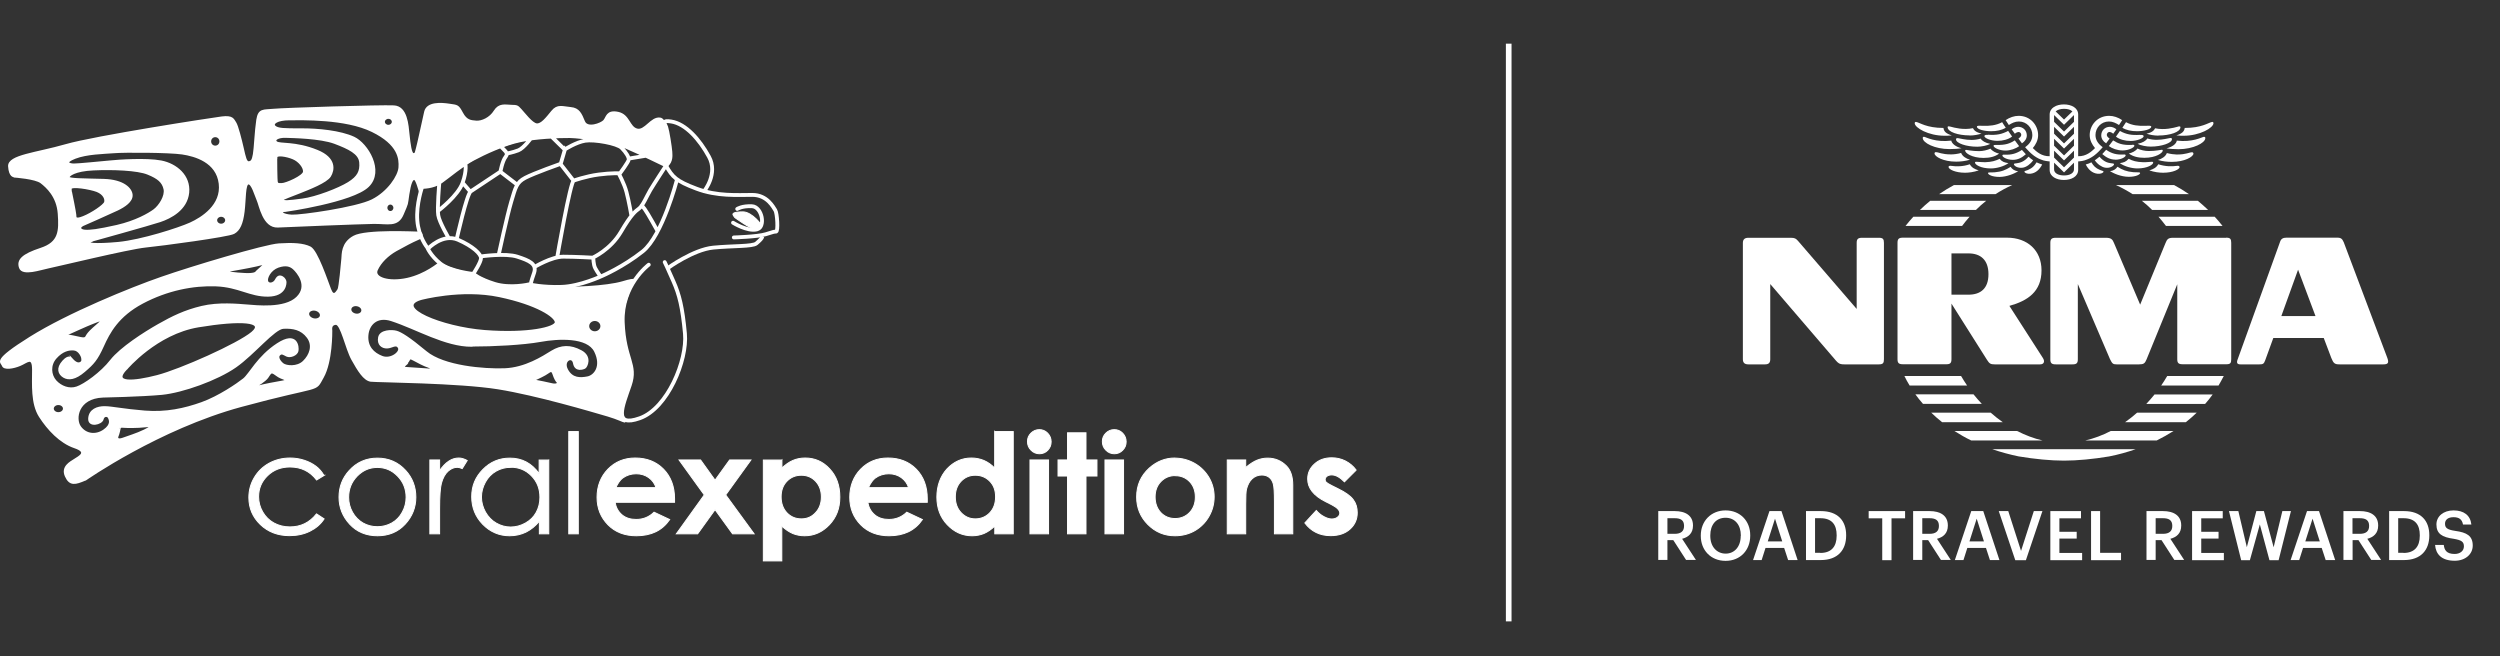 <svg width="221" height="58" viewBox="0 0 221 58" fill="none" xmlns="http://www.w3.org/2000/svg">
<rect x="0" y="0" width="221" height="58" fill="#333333" stroke="none"/>
<g clip-path="url(#clip0_260_2446)">
<path d="M190.8 11.98C191.83 11.98 192.75 11.67 192.75 11.25C192.75 11.12 192.57 11.18 192.48 11.21C192.15 11.3 191.35 11.52 190.51 11.34C190.43 11.51 190.26 11.71 189.75 11.82C190.03 11.91 190.42 11.99 190.8 11.99" fill="white"/>
<path d="M195.2 18.56C194.91 18.28 194.6 18.01 194.29 17.75H189.34C189.66 18 189.96 18.27 190.25 18.56H195.2Z" fill="white"/>
<path d="M175.96 13.14C175.67 13.27 175.29 13.36 174.96 13.36C174.31 13.36 173.92 13.25 173.81 13.25C173.74 13.25 173.72 13.27 173.72 13.32C173.72 13.52 174.3 13.96 175.35 13.96C175.89 13.96 176.36 13.85 176.72 13.58C176.44 13.52 176.1 13.35 175.96 13.14Z" fill="white"/>
<path d="M193.03 12C194.46 12 195.67 11.3 195.67 10.89C195.67 10.82 195.63 10.76 195.54 10.78C195.21 10.85 194.63 11.31 193.13 11.31C193.09 11.62 192.89 11.81 192.39 11.97C192.73 12 192.82 12 193.04 12" fill="white"/>
<path d="M193.5 17.16C193.08 16.87 192.64 16.6 192.19 16.36H187.05C187.56 16.59 188.05 16.86 188.52 17.16H193.51H193.5Z" fill="white"/>
<path d="M181.58 14.38L182.46 15.24L183.34 14.38V14.97C183.34 15.3 182.98 15.51 182.46 15.51C181.94 15.51 181.58 15.3 181.58 14.97V14.38ZM181.58 13.32L182.46 14.18L183.34 13.32V13.93L182.46 14.79L181.58 13.93V13.32ZM181.58 12.27L182.46 13.13L183.34 12.27V12.88L182.46 13.74L181.58 12.88V12.27ZM181.58 11.21L182.46 12.07L183.34 11.21V11.82L182.46 12.68L181.58 11.82V11.21ZM181.58 10.17L182.46 11.03L183.34 10.17V10.77L182.46 11.63L181.58 10.77V10.17ZM182.46 9.62C182.79 9.62 183.05 9.7 183.2 9.85L182.46 10.57L181.72 9.85C181.87 9.71 182.13 9.62 182.46 9.62ZM178.47 10.74C179.17 10.74 179.66 11.31 179.66 11.94C179.66 12.4 179.4 12.75 179.02 13.01C179.07 13.07 179.11 13.11 179.16 13.17C179.23 13.25 179.3 13.32 179.37 13.39C179.49 13.51 179.61 13.62 179.73 13.71C179.76 13.73 179.79 13.75 179.82 13.78C179.95 13.87 180.08 13.95 180.22 14.02C180.28 14.05 180.35 14.08 180.41 14.1C180.48 14.13 180.55 14.15 180.63 14.18C180.77 14.22 180.92 14.24 181.08 14.26C181.12 14.26 181.15 14.26 181.19 14.27V15.02C181.19 15.6 181.78 15.91 182.45 15.91C183.12 15.91 183.71 15.6 183.71 15.02V14.27C183.71 14.27 183.78 14.27 183.82 14.26C183.98 14.25 184.13 14.22 184.27 14.18C184.34 14.16 184.42 14.13 184.49 14.1C184.55 14.08 184.62 14.05 184.68 14.02C184.82 13.95 184.95 13.87 185.08 13.78C185.11 13.76 185.14 13.74 185.17 13.71C185.29 13.62 185.41 13.51 185.53 13.39C185.6 13.32 185.67 13.25 185.74 13.17C185.79 13.12 185.83 13.07 185.88 13.01C185.51 12.75 185.24 12.4 185.24 11.94C185.24 11.31 185.73 10.74 186.43 10.74C186.77 10.74 187.04 10.88 187.32 11.05C187.42 10.91 187.51 10.77 187.6 10.62C187.25 10.38 186.84 10.24 186.45 10.24C185.4 10.24 184.73 11.08 184.73 11.94C184.73 12.4 184.94 12.78 185.2 13.09C184.89 13.4 184.42 13.83 183.71 13.81V10.12C183.71 9.54 183.12 9.23 182.45 9.23C181.78 9.23 181.19 9.54 181.19 10.12V13.81C180.48 13.83 180.01 13.4 179.7 13.09C179.96 12.78 180.17 12.4 180.17 11.94C180.17 11.08 179.5 10.24 178.45 10.24C178.06 10.24 177.65 10.38 177.3 10.62C177.39 10.76 177.49 10.9 177.58 11.05C177.86 10.88 178.12 10.74 178.47 10.74Z" fill="white"/>
<path d="M187.61 11.29C187.97 11.51 188.4 11.6 188.92 11.6C189.48 11.6 190.17 11.44 190.17 11.2C190.17 11.09 189.97 11.11 189.59 11.12C189.09 11.14 188.49 11.1 187.94 10.8C187.83 10.96 187.73 11.13 187.62 11.29" fill="white"/>
<path d="M178.49 12.92C178.38 12.78 178.26 12.61 178.11 12.41C177.68 12.68 177.3 12.84 176.45 12.81C176.29 12.81 176.23 12.81 176.23 12.9C176.23 13.03 176.7 13.31 177.28 13.31C177.72 13.31 178.2 13.14 178.49 12.92Z" fill="white"/>
<path d="M185.75 11.97C185.75 12.25 185.91 12.5 186.18 12.67C186.27 12.55 186.37 12.41 186.49 12.25C186.27 12.11 186.17 11.93 186.3 11.76C186.42 11.6 186.62 11.66 186.81 11.82C186.9 11.69 186.99 11.56 187.09 11.43C186.92 11.3 186.73 11.21 186.52 11.21C186.04 11.21 185.75 11.57 185.75 11.97Z" fill="white"/>
<path d="M192.67 14.76C192.67 14.69 192.6 14.64 192.45 14.66C191.99 14.73 191.39 14.72 190.79 14.52C190.63 14.81 190.36 14.96 190 15.06C190.43 15.22 190.9 15.27 191.22 15.27C192.09 15.27 192.68 14.97 192.68 14.76" fill="white"/>
<path d="M188.46 12.81C187.62 12.85 187.23 12.68 186.8 12.41C186.65 12.61 186.53 12.77 186.42 12.91C186.71 13.13 187.18 13.3 187.63 13.3C188.21 13.3 188.68 13.02 188.68 12.89C188.68 12.8 188.61 12.79 188.46 12.8" fill="white"/>
<path d="M188.94 14.89C189.86 14.89 190.34 14.54 190.34 14.38C190.34 14.31 190.3 14.3 190.23 14.3C190.12 14.3 189.71 14.35 189.45 14.34C188.86 14.32 188.53 14.22 188.17 14.04C187.93 14.31 187.73 14.37 187.39 14.42C187.79 14.71 188.44 14.89 188.95 14.89" fill="white"/>
<path d="M189.56 13.95C190.61 13.95 191.19 13.51 191.19 13.31C191.19 13.27 191.17 13.24 191.1 13.24C190.99 13.24 190.6 13.35 189.95 13.35C189.61 13.35 189.24 13.27 188.95 13.13C188.81 13.34 188.47 13.51 188.19 13.57C188.55 13.84 189.02 13.95 189.56 13.95Z" fill="white"/>
<path d="M184.88 14.35C184.72 14.43 184.55 14.5 184.38 14.54C184.61 14.99 184.95 15.31 185.43 15.36C185.7 15.39 185.95 15.28 185.95 15.17C185.95 15.1 185.74 15.08 185.61 15.01C185.27 14.87 185.07 14.68 184.88 14.35Z" fill="white"/>
<path d="M191.47 19.97H196.47C196.25 19.69 196.02 19.42 195.78 19.16H190.81C191.04 19.42 191.26 19.69 191.47 19.97Z" fill="white"/>
<path d="M186.88 14.52C186.88 14.44 186.74 14.45 186.62 14.43C186.38 14.4 186.01 14.34 185.59 13.85C185.45 13.97 185.32 14.08 185.18 14.17C185.43 14.53 185.78 14.76 186.08 14.82C186.54 14.9 186.88 14.65 186.88 14.52Z" fill="white"/>
<path d="M193.9 13.57C193.9 13.57 193.88 13.46 193.79 13.46C193.52 13.46 193.28 13.66 192.43 13.66C192.23 13.66 191.85 13.61 191.55 13.53C191.44 13.84 191.09 14.05 190.76 14.14C191.19 14.27 191.59 14.31 191.99 14.31C193.13 14.31 193.9 13.85 193.9 13.58" fill="white"/>
<path d="M189.18 11.92C188.42 11.97 187.97 11.88 187.4 11.58C187.28 11.75 187.16 11.92 187.05 12.08C187.38 12.34 187.87 12.46 188.35 12.46C188.93 12.46 189.5 12.22 189.5 12.04C189.5 11.95 189.38 11.91 189.18 11.93" fill="white"/>
<path d="M173.36 13.52C173.07 13.61 172.69 13.65 172.48 13.65C171.63 13.65 171.39 13.45 171.12 13.45C171.03 13.45 171.01 13.52 171.01 13.56C171.01 13.84 171.78 14.29 172.92 14.29C173.32 14.29 173.72 14.24 174.15 14.12C173.82 14.03 173.47 13.82 173.36 13.51" fill="white"/>
<path d="M186.98 14.12C187.52 14.12 187.9 13.88 187.91 13.74C187.91 13.65 187.82 13.65 187.69 13.66C187.12 13.69 186.67 13.58 186.18 13.24C186.16 13.26 186.14 13.29 186.14 13.29C186.04 13.41 185.94 13.52 185.84 13.62C186.19 13.92 186.55 14.11 186.98 14.11" fill="white"/>
<path d="M189.18 15.29C189.18 15.2 188.93 15.25 188.58 15.22C187.99 15.17 187.62 15.02 187.18 14.74C187.06 14.95 186.8 15.12 186.52 15.12C186.82 15.33 187.52 15.63 188.18 15.63C188.84 15.63 189.19 15.42 189.19 15.29" fill="white"/>
<path d="M191.85 12.2C191.63 12.23 191.2 12.36 190.64 12.36C190.39 12.36 190.11 12.33 189.82 12.24C189.71 12.44 189.42 12.62 188.97 12.71C189.24 12.87 189.76 12.96 190.12 12.96C191.09 12.96 192 12.64 192 12.31C192 12.24 191.97 12.18 191.84 12.2" fill="white"/>
<path d="M194.95 12.2C194.95 12.13 194.92 12.08 194.79 12.1C194.64 12.13 193.8 12.6 192.43 12.43C192.39 12.72 192.02 13 191.52 13.11C191.77 13.16 192.2 13.19 192.58 13.19C193.88 13.19 194.95 12.63 194.95 12.21" fill="white"/>
<path d="M173.35 33.24H168.35C168.49 33.53 168.64 33.81 168.81 34.08H173.89C173.7 33.81 173.53 33.52 173.36 33.24" fill="white"/>
<path d="M175.99 36.48H170.72C171.02 36.77 171.35 37.06 171.68 37.32H177.04C176.67 37.06 176.32 36.78 175.98 36.48" fill="white"/>
<path d="M178.48 40.35C179.85 40.58 181.27 40.72 182.46 40.72C183.65 40.72 185.07 40.58 186.44 40.35C187.26 40.19 188.05 39.97 188.79 39.71H176.12C176.87 39.97 177.65 40.18 178.47 40.35" fill="white"/>
<path d="M178.32 38.1H172.77C173.24 38.4 173.74 38.69 174.26 38.94H180.57C179.79 38.76 179.04 38.47 178.31 38.1" fill="white"/>
<path d="M174.46 34.86H169.32C169.53 35.15 169.75 35.43 169.99 35.7H175.19C174.94 35.43 174.69 35.15 174.46 34.86Z" fill="white"/>
<path d="M173.7 15.27C174.01 15.27 174.48 15.22 174.92 15.06C174.56 14.96 174.29 14.81 174.13 14.52C173.53 14.73 172.93 14.73 172.47 14.66C172.32 14.64 172.25 14.69 172.25 14.76C172.25 14.96 172.83 15.27 173.71 15.27" fill="white"/>
<path d="M174.11 19.16H169.14C168.9 19.42 168.67 19.69 168.45 19.97H173.45C173.66 19.69 173.88 19.42 174.11 19.16Z" fill="white"/>
<path d="M166.1 21.02H164.61C164.25 21.02 164.13 21.13 164.13 21.47V27.31L158.94 21.29C158.76 21.09 158.66 21.02 158.31 21.02H154.55C154.23 21.02 154.07 21.17 154.07 21.47V31.76C154.07 32.06 154.22 32.21 154.55 32.21H156.04C156.36 32.21 156.49 32.06 156.49 31.76V25.11L162.29 31.87C162.49 32.09 162.59 32.21 163.03 32.21H166.09C166.45 32.21 166.54 32.1 166.54 31.76V21.47C166.54 21.13 166.45 21.02 166.09 21.02" fill="white"/>
<path d="M184.34 38.94H190.65C191.17 38.68 191.67 38.4 192.14 38.1H186.59C185.86 38.48 185.11 38.76 184.33 38.94" fill="white"/>
<path d="M191.04 34.08H196.12C196.28 33.8 196.44 33.52 196.58 33.24H191.58C191.41 33.53 191.24 33.81 191.05 34.08" fill="white"/>
<path d="M171.89 12C172.11 12 172.21 12 172.54 11.97C172.03 11.81 171.84 11.62 171.8 11.31C170.3 11.31 169.72 10.84 169.39 10.78C169.3 10.76 169.26 10.82 169.26 10.89C169.26 11.29 170.46 12 171.9 12" fill="white"/>
<path d="M201.67 27.94L203.15 23.84L204.69 27.94H201.67ZM207.16 21.37C207.07 21.15 206.96 21.01 206.64 21.01H202.12C201.83 21.01 201.65 21.1 201.56 21.37L197.79 31.82C197.7 32.09 197.78 32.21 198.05 32.21H199.73C200.02 32.21 200.13 32.18 200.24 31.86L200.96 29.88H205.42L206.09 31.65C206.28 32.13 206.4 32.21 206.81 32.21H210.69C211.1 32.21 211.2 32.08 211.04 31.64L207.17 21.37H207.16Z" fill="white"/>
<path d="M196.8 21.02H192.08C191.64 21.02 191.56 21.18 191.43 21.49L189.19 26.93L186.88 21.49C186.75 21.15 186.61 21.02 186.16 21.02H181.73C181.37 21.02 181.25 21.13 181.25 21.47V31.76C181.25 32.1 181.36 32.21 181.73 32.21H183.21C183.57 32.21 183.68 32.1 183.68 31.76V25.11L186.52 31.74C186.72 32.15 186.79 32.21 187.1 32.21H189.09C189.5 32.21 189.61 32.13 189.76 31.76L192.47 25.13V31.75C192.47 32.09 192.58 32.2 192.95 32.2H196.81C197.17 32.2 197.24 32.09 197.24 31.75V21.46C197.24 21.12 197.15 21.01 196.79 21.01" fill="white"/>
<path d="M189.73 35.71H194.93C195.17 35.44 195.39 35.16 195.6 34.87H190.46C190.23 35.16 189.98 35.44 189.73 35.71Z" fill="white"/>
<path d="M187.87 37.32H193.23C193.57 37.05 193.89 36.77 194.19 36.48H188.92C188.58 36.78 188.23 37.06 187.86 37.32" fill="white"/>
<path d="M172.51 22.4H174.01C175.09 22.4 175.78 22.98 175.78 24.24C175.78 25.5 175.09 26.05 174.01 26.05H172.51V22.4ZM172.51 31.76V26.84L175.65 31.81C175.86 32.14 175.96 32.21 176.32 32.21H180.35C180.69 32.21 180.78 31.95 180.6 31.66L177.63 27.04C179.24 26.59 180.47 25.79 180.47 23.9C180.47 22.13 179.22 21.01 177.42 21.01H168.22C167.86 21.01 167.74 21.12 167.74 21.46V31.75C167.74 32.09 167.85 32.2 168.22 32.2H172.06C172.4 32.2 172.51 32.09 172.51 31.75" fill="white"/>
<path d="M175.74 11.92C175.54 11.91 175.42 11.94 175.42 12.03C175.42 12.21 175.98 12.45 176.57 12.45C177.05 12.45 177.54 12.33 177.87 12.07C177.75 11.91 177.64 11.75 177.52 11.57C176.96 11.87 176.5 11.96 175.74 11.91" fill="white"/>
<path d="M175.1 12.25C174.81 12.34 174.52 12.37 174.28 12.37C173.72 12.37 173.3 12.24 173.07 12.21C172.95 12.2 172.91 12.25 172.91 12.32C172.91 12.66 173.82 12.97 174.79 12.97C175.15 12.97 175.67 12.87 175.94 12.72C175.49 12.63 175.21 12.45 175.09 12.25" fill="white"/>
<path d="M178.4 11.21C178.19 11.21 178 11.31 177.83 11.43C177.92 11.56 178.02 11.7 178.11 11.82C178.3 11.66 178.5 11.61 178.62 11.76C178.75 11.93 178.65 12.11 178.43 12.25C178.55 12.41 178.65 12.55 178.74 12.67C179.01 12.5 179.17 12.24 179.17 11.97C179.17 11.57 178.88 11.21 178.4 11.21Z" fill="white"/>
<path d="M179.08 13.63C178.98 13.53 178.88 13.42 178.78 13.3C178.78 13.3 178.76 13.27 178.74 13.25C178.25 13.58 177.8 13.7 177.23 13.67C177.1 13.67 177.01 13.66 177.01 13.75C177.01 13.88 177.4 14.13 177.94 14.13C178.38 14.13 178.74 13.94 179.08 13.64" fill="white"/>
<path d="M174.12 11.98C174.5 11.98 174.89 11.9 175.17 11.81C174.66 11.7 174.49 11.5 174.41 11.33C173.57 11.51 172.77 11.29 172.44 11.2C172.35 11.18 172.17 11.12 172.17 11.24C172.17 11.66 173.09 11.97 174.12 11.97" fill="white"/>
<path d="M177.54 14.42C177.2 14.37 177 14.31 176.76 14.04C176.4 14.22 176.07 14.32 175.48 14.34C175.21 14.34 174.81 14.3 174.7 14.3C174.63 14.3 174.59 14.31 174.59 14.38C174.59 14.54 175.07 14.89 175.99 14.89C176.5 14.89 177.15 14.71 177.55 14.42" fill="white"/>
<path d="M172.49 12.43C171.11 12.6 170.28 12.14 170.13 12.1C170 12.07 169.97 12.13 169.97 12.2C169.97 12.63 171.04 13.18 172.34 13.18C172.72 13.18 173.15 13.15 173.4 13.1C172.91 12.99 172.54 12.71 172.49 12.42" fill="white"/>
<path d="M179.48 15.36C179.96 15.31 180.3 14.99 180.53 14.54C180.36 14.49 180.2 14.43 180.03 14.35C179.84 14.68 179.64 14.86 179.3 15.01C179.17 15.08 178.96 15.1 178.96 15.17C178.96 15.28 179.21 15.39 179.48 15.36Z" fill="white"/>
<path d="M176 11.6C176.52 11.6 176.95 11.51 177.31 11.29C177.2 11.13 177.09 10.97 176.99 10.8C176.44 11.1 175.84 11.14 175.34 11.12C174.96 11.11 174.76 11.09 174.76 11.2C174.76 11.45 175.45 11.6 176.01 11.6" fill="white"/>
<path d="M178.83 14.82C179.12 14.77 179.48 14.53 179.73 14.17C179.59 14.08 179.45 13.97 179.32 13.85C178.9 14.34 178.53 14.39 178.29 14.43C178.17 14.45 178.03 14.44 178.03 14.52C178.03 14.65 178.36 14.9 178.83 14.82Z" fill="white"/>
<path d="M174.67 18.56C174.96 18.27 175.26 18 175.58 17.75H170.63C170.31 18.01 170.01 18.28 169.72 18.56H174.67Z" fill="white"/>
<path d="M177.74 14.75C177.3 15.03 176.93 15.18 176.34 15.23C175.98 15.26 175.74 15.21 175.74 15.3C175.74 15.44 176.11 15.64 176.75 15.64C177.39 15.64 178.11 15.34 178.41 15.13C178.13 15.13 177.86 14.96 177.75 14.75" fill="white"/>
<path d="M177.87 16.36H172.73C172.28 16.6 171.84 16.87 171.42 17.16H176.41C176.88 16.85 177.37 16.59 177.88 16.36" fill="white"/>
<path d="M148.05 47.19C148.59 47.19 148.87 46.96 148.87 46.5V46.48C148.87 45.98 148.56 45.81 148.05 45.81H147.4V47.19H148.05ZM146.59 45.18H148.04C148.99 45.18 149.66 45.57 149.66 46.45V46.47C149.66 47.15 149.24 47.49 148.7 47.63L149.92 49.5H149.05L147.92 47.75H147.4V49.5H146.59V45.17V45.18Z" fill="white"/>
<path d="M153.89 47.37V47.32C153.89 46.43 153.39 45.77 152.54 45.77C151.69 45.77 151.19 46.39 151.19 47.33V47.38C151.19 48.33 151.77 48.94 152.55 48.94C153.33 48.94 153.88 48.32 153.88 47.38M150.35 47.38V47.33C150.35 46.06 151.26 45.12 152.54 45.12C153.82 45.12 154.72 46.04 154.72 47.31V47.36C154.72 48.63 153.85 49.58 152.54 49.58C151.23 49.58 150.35 48.63 150.35 47.38Z" fill="white"/>
<path d="M156.27 47.86H157.55L156.91 45.85L156.27 47.86ZM156.43 45.18H157.48L158.91 49.51H158.07L157.72 48.44H156.07L155.73 49.51H154.97L156.42 45.18H156.43Z" fill="white"/>
<path d="M160.92 48.88C161.89 48.88 162.36 48.32 162.36 47.36V47.31C162.36 46.38 161.94 45.81 160.92 45.81H160.45V48.87H160.92V48.88ZM159.64 45.18H160.96C162.47 45.18 163.2 46.04 163.2 47.3V47.35C163.2 48.61 162.47 49.51 160.95 49.51H159.65V45.18H159.64Z" fill="white"/>
<path d="M166.39 45.82H165.19V45.18H168.41V45.82H167.21V49.52H166.39V45.82Z" fill="white"/>
<path d="M170.58 47.19C171.12 47.19 171.4 46.96 171.4 46.5V46.48C171.4 45.98 171.09 45.81 170.58 45.81H169.93V47.19H170.58ZM169.12 45.18H170.57C171.52 45.18 172.19 45.57 172.19 46.45V46.47C172.19 47.15 171.77 47.49 171.23 47.63L172.45 49.5H171.58L170.45 47.75H169.93V49.5H169.12V45.17V45.18Z" fill="white"/>
<path d="M174.1 47.86H175.38L174.74 45.85L174.1 47.86ZM174.27 45.18H175.32L176.75 49.51H175.91L175.56 48.44H173.91L173.57 49.51H172.81L174.26 45.18H174.27Z" fill="white"/>
<path d="M176.69 45.18H177.53L178.66 48.7L179.79 45.18H180.55L179.09 49.52H178.15L176.69 45.18Z" fill="white"/>
<path d="M181.25 45.18H183.96V45.82H182.05V47.01H183.58V47.61H182.05V48.88H184.06V49.52H181.25V45.18Z" fill="white"/>
<path d="M184.85 45.18H185.65V48.87H187.5V49.52H184.85V45.18Z" fill="white"/>
<path d="M191.21 47.19C191.75 47.19 192.03 46.96 192.03 46.5V46.48C192.03 45.98 191.72 45.81 191.21 45.81H190.56V47.19H191.21ZM189.75 45.18H191.2C192.15 45.18 192.82 45.57 192.82 46.45V46.47C192.82 47.15 192.4 47.49 191.86 47.63L193.08 49.5H192.21L191.08 47.75H190.56V49.5H189.75V45.17V45.18Z" fill="white"/>
<path d="M193.78 45.18H196.49V45.82H194.59V47.01H196.12V47.61H194.59V48.88H196.59V49.52H193.78V45.18Z" fill="white"/>
<path d="M197.04 45.18H197.87L198.62 48.37L199.46 45.18H200.13L200.99 48.38L201.76 45.18H202.52L201.43 49.52H200.62L199.77 46.36L198.89 49.52H198.12L197.04 45.18Z" fill="white"/>
<path d="M203.79 47.86H205.07L204.43 45.85L203.79 47.86ZM203.95 45.18H205L206.43 49.51H205.59L205.24 48.44H203.59L203.25 49.51H202.49L203.94 45.18H203.95Z" fill="white"/>
<path d="M208.61 47.19C209.15 47.19 209.43 46.96 209.43 46.5V46.48C209.43 45.98 209.12 45.81 208.61 45.81H207.96V47.19H208.61ZM207.16 45.18H208.61C209.56 45.18 210.23 45.57 210.23 46.45V46.47C210.23 47.15 209.81 47.49 209.27 47.63L210.49 49.5H209.62L208.49 47.75H207.97V49.5H207.16V45.17V45.18Z" fill="white"/>
<path d="M212.47 48.88C213.44 48.88 213.91 48.32 213.91 47.36V47.31C213.91 46.38 213.49 45.81 212.47 45.81H212V48.87H212.47V48.88ZM211.19 45.18H212.51C214.02 45.18 214.75 46.04 214.75 47.3V47.35C214.75 48.61 214.02 49.51 212.5 49.51H211.2V45.18H211.19Z" fill="white"/>
<path d="M215.25 48.17H216.03C216.08 48.61 216.26 48.97 216.99 48.97C217.47 48.97 217.81 48.7 217.81 48.3C217.81 47.9 217.61 47.75 216.91 47.63C215.87 47.49 215.38 47.18 215.38 46.36C215.38 45.65 215.99 45.12 216.89 45.12C217.79 45.12 218.38 45.54 218.47 46.37H217.73C217.65 45.92 217.39 45.72 216.89 45.72C216.39 45.72 216.14 45.96 216.14 46.29C216.14 46.64 216.29 46.82 217.04 46.93C218.06 47.07 218.59 47.36 218.59 48.23C218.59 48.98 217.95 49.57 217 49.57C215.82 49.57 215.32 48.98 215.26 48.16" fill="white"/>
<path d="M133.37 3.86V54.93" stroke="white" stroke-width="0.5" stroke-miterlimit="22.93"/>
<path fill-rule="evenodd" clip-rule="evenodd" d="M1.27 15.61C1.27 15.61 3.14 15.74 3.64 16.13C4.14 16.52 5.08 17.34 5.19 18.89C5.3 20.44 5.26 21.45 3.62 21.99C1.98 22.53 1.53 23 1.77 23.67C2.01 24.34 3.58 23.78 4.24 23.65C4.89 23.52 11.38 21.95 12.85 21.8C14.33 21.65 20.17 20.87 20.66 20.6C21.15 20.34 21.41 19.76 21.54 18.69C21.67 17.63 21.61 16.26 21.95 16.22C22.29 16.18 22.57 17.23 22.77 17.68C22.98 18.13 23.29 20.09 24.56 20.03C25.83 19.97 31.77 19.73 33.02 19.71C34.27 19.69 35.13 20.05 35.6 18.94C36.07 17.84 35.95 18.17 36.1 17.18C36.25 16.19 36.42 15.82 36.62 15.82C36.82 15.82 37.05 16.75 37.11 16.92C37.17 17.09 37.37 16.51 37.37 16.51C37.37 16.51 38.34 16.45 38.58 16.27C38.82 16.08 39.7 15.52 40 15.26C40.3 15 42.28 13.67 43.79 13.13C45.3 12.59 46.89 11.93 50.27 11.99C53.65 12.05 55.31 12.91 55.31 12.91L59.01 14.57C59.01 14.57 59.18 14.38 59.22 14.18C59.26 13.97 59.15 10.61 58.36 10.48C57.58 10.35 57.03 11.64 56.31 11.45C55.58 11.26 55.62 10.18 54.63 9.97C53.64 9.76 53.66 10.4 53.4 10.68C53.14 10.96 51.91 11.43 51.63 10.75C51.35 10.07 51.16 9.61 50.45 9.55C49.74 9.49 49.29 9.25 48.81 9.85C48.32 10.45 47.86 11.05 47.43 10.99C47 10.93 46.33 10.02 46.03 9.7C45.73 9.38 45.73 9.36 45.19 9.35C44.65 9.33 44.13 9.18 43.73 9.82C43.34 10.46 42.59 10.79 42.1 10.75C41.61 10.71 41.22 10.69 40.85 10C40.48 9.31 40.44 9.36 39.71 9.25C38.98 9.14 37.77 9.06 37.58 9.89C37.39 10.71 36.94 12.84 36.85 13.12C36.76 13.4 36.79 13.62 36.55 13.62C36.31 13.62 36.21 12.74 36.12 11.9C36.03 11.06 35.95 9.45 34.81 9.4C33.67 9.34 25.12 9.61 24.2 9.7C23.28 9.79 22.89 9.63 22.74 10.6C22.59 11.57 22.53 13.16 22.44 13.63C22.35 14.1 22.29 14.3 22.01 14.34C21.73 14.38 21.64 13.87 21.47 13.13C21.3 12.38 20.98 11.11 20.8 10.85C20.61 10.59 20.59 10.25 19.6 10.38C18.61 10.51 8.41 12.08 5.81 12.83C3.21 13.58 0.75 13.76 0.8 14.7C0.86 15.63 1.25 15.58 1.25 15.58L1.27 15.61ZM6.29 17.02C6.29 17.02 6.65 18.77 6.66 18.99C6.68 19.21 6.6 19.49 7.36 19.19C8.12 18.89 9.2 18.16 9.29 17.88C9.37 17.6 9.2 17.14 8.58 16.89C7.96 16.65 6.25 16.37 6.25 16.68C6.25 16.99 6.29 17.02 6.29 17.02ZM8.13 21.27C8.13 21.27 13.22 19.86 14.15 19.55C15.08 19.24 16.49 18.51 16.64 17.03C16.79 15.55 15.58 14.53 14.24 14.27C12.9 14.02 10.5 14.19 9.72 14.27C8.93 14.34 6.97 14.54 6.54 14.54C6.11 14.54 5.61 14.35 6.64 13.95C7.67 13.55 9.18 13.53 10.07 13.46C10.96 13.38 14.97 13.4 16.11 13.57C17.25 13.74 19.19 14.29 19.42 16.23C19.65 18.16 17.86 19.28 16.83 19.75C15.79 20.22 12.52 21.27 10.48 21.47C8.45 21.66 7.35 21.57 8.13 21.29V21.27ZM7.3 19.91C7.3 19.91 9.76 18.83 10.38 18.53C11 18.23 11.67 17.79 11.64 17.24C11.61 16.69 10.91 15.95 9.18 15.9C7.45 15.85 6.12 15.86 6.07 15.69C6.02 15.52 6.6 15.05 8.27 14.98C9.94 14.9 12.17 14.98 13.08 15.36C13.99 15.73 14.4 16.08 14.54 16.71C14.68 17.34 14.1 18.22 13.63 18.57C13.16 18.92 12.02 19.58 10.33 19.97C8.64 20.35 7.94 20.43 7.49 20.39C7.04 20.35 6.97 20.09 7.29 19.92L7.3 19.91ZM19.55 19.08C19.79 19.08 19.99 19.26 19.99 19.47C19.99 19.68 19.79 19.86 19.55 19.86C19.31 19.86 19.11 19.68 19.11 19.47C19.11 19.26 19.31 19.08 19.55 19.08ZM19.03 12.04C19.28 12.04 19.48 12.24 19.48 12.5C19.48 12.76 19.28 12.96 19.03 12.96C18.78 12.96 18.58 12.76 18.58 12.5C18.58 12.24 18.78 12.04 19.03 12.04ZM24.42 13.93C24.42 13.93 24.42 16 24.48 16.12C24.54 16.23 24.51 16.28 24.9 16.27C25.29 16.27 26.83 15.59 26.87 15.19C26.91 14.8 26.45 14.22 25.91 14C25.37 13.77 24.39 13.59 24.43 13.93H24.42ZM24.94 17.67C25.01 17.56 25.73 17.32 26.52 17C27.32 16.68 28.85 16.09 29.17 15.57C29.5 15.04 29.69 14 28.03 13.33C26.09 12.54 24.73 12.81 24.43 12.57C24.14 12.33 24.61 12.08 25.24 12.1C25.87 12.12 28.31 12.16 29.58 12.63C30.85 13.11 31.77 13.55 31.84 14.35C31.91 15.15 31.66 15.64 30.81 16.17C29.96 16.7 27.95 17.48 26.72 17.64C25.49 17.8 25.04 17.85 24.94 17.66V17.67ZM25.2 18.65C25.2 18.65 31.16 17.81 32.54 16.46C33.92 15.12 32.46 12.72 31.28 12.17C30.1 11.62 28.11 11.42 26.62 11.43C25.13 11.43 24.55 11.43 24.28 11.17C24.02 10.91 24.49 10.55 25.59 10.55C26.69 10.55 30.54 10.43 32.91 11.59C35.28 12.75 35.36 14.04 35.31 14.8C35.26 15.57 34.32 16.99 32.91 17.7C31.5 18.41 26.58 19.1 25.79 19.06C25.01 19.02 24.61 18.72 25.19 18.63L25.2 18.65ZM34.51 18C34.7 18 34.86 18.17 34.86 18.37C34.86 18.57 34.71 18.74 34.51 18.74C34.31 18.74 34.16 18.57 34.16 18.37C34.16 18.17 34.31 18 34.51 18ZM34.33 10.42C34.55 10.42 34.72 10.58 34.72 10.77C34.72 10.96 34.54 11.12 34.33 11.12C34.12 11.12 33.94 10.96 33.94 10.77C33.94 10.58 34.12 10.42 34.33 10.42Z" fill="white" stroke="white" stroke-width="0.17" stroke-miterlimit="22.93"/>
<path fill-rule="evenodd" clip-rule="evenodd" d="M7.55 42.4C7.55 42.4 14.02 37.87 21.32 35.89C28.61 33.91 27.76 34.72 28.54 33.34C29.32 31.96 29.29 29.32 29.29 29.23C29.29 29.14 29.18 28.67 29.68 28.63C30.18 28.59 30.6 30.8 31.14 31.77C31.68 32.74 32.19 33.58 32.78 33.66C33.38 33.73 40.55 33.77 44.03 34.33C47.5 34.89 52.3 36.32 53.74 36.74C54.62 37 55.09 37.26 55.22 37.27C55.35 37.29 54.66 36.3 55.05 35.56C55.44 34.82 56.17 33.36 55.61 31.71C55.05 30.07 54.84 28.19 55.18 27.04C55.52 25.89 55.7 25.49 55.89 25.15C56.08 24.81 56.43 24.53 55.03 24.95C53.63 25.36 50.55 25.51 48.42 25.4C46.29 25.29 44.25 25.46 43.1 24.86C41.94 24.26 39.94 23.85 39.38 23.53C38.82 23.21 38.84 23.25 38.84 23.25C38.84 23.25 37.64 24.29 36 24.65C34.36 25.01 32.99 24.57 33.31 23.86C33.63 23.15 34.28 22.54 35 22.13C35.71 21.73 36.48 21.33 36.86 21.17C37.24 21.01 37.26 20.98 37.26 20.98C37.26 20.98 37.37 20.57 37.06 20.56C36.75 20.56 32.34 20.33 31.28 20.92C30.22 21.5 30.3 22.47 30.26 22.87C30.22 23.27 30.04 25.43 29.91 25.61C29.78 25.79 29.49 26.36 29.19 25.59C28.89 24.82 28.02 22.18 27.41 21.87C26.8 21.57 25.9 21.52 24.66 21.6C23.41 21.68 16.97 23.61 14.28 24.55C11.59 25.48 6.04 27.74 2.68 29.84C-0.68 31.94 0.14 31.97 0.25 32.31C0.36 32.65 1.17 32.52 1.76 32.27C2.36 32.03 2.92 31.39 2.92 32.68C2.92 33.97 2.79 35.67 3.52 36.81C4.25 37.95 5.33 39.11 6.6 39.54C7.87 39.97 6.98 40.39 6.6 40.64C6.23 40.88 5.45 41.27 5.82 42.09C6.19 42.91 6.66 42.77 7.53 42.4H7.55ZM11.19 32.59C11.19 32.59 13.81 29.47 17.54 28.85C21.28 28.23 23.52 28.38 22.28 29.41C21.05 30.44 15.98 32.7 13.91 33.24C11.84 33.78 9.84 33.95 11.18 32.59H11.19ZM31.58 26.99C31.87 27.05 32.07 27.27 32.02 27.5C31.98 27.72 31.71 27.86 31.42 27.8C31.13 27.74 30.93 27.52 30.98 27.29C31.02 27.07 31.29 26.93 31.58 26.99ZM41.72 30.55C43.6 30.55 46.23 30.42 47.78 30.14C49.32 29.86 51.95 29.71 52.61 31.06C53.27 32.41 52.56 33.24 51.94 33.36C51.31 33.48 50.57 33.52 50.13 32.69C49.69 31.86 50.61 31.39 50.74 32.11C50.87 32.83 51.54 32.59 51.69 32.51C51.85 32.43 52.3 31.54 51.36 31.04C50.42 30.53 49.61 30.57 48.79 31.07C47.98 31.57 46.44 32.57 44.61 32.64C42.78 32.71 39.21 32.41 37.66 31.12C36.11 29.83 35.43 29.43 35.04 29.32C34.65 29.21 33.63 29.21 33.51 29.83C33.39 30.45 33.79 30.73 34.21 30.72C34.63 30.72 35.02 30.32 35.25 30.72C35.49 31.11 34.57 31.85 33.78 31.55C32.99 31.25 32.41 30.66 32.48 29.66C32.55 28.67 33.31 27.89 34.59 28.3C36.84 29.03 39.37 30.58 41.71 30.57L41.72 30.55ZM52.58 28.29C52.9 28.29 53.16 28.53 53.16 28.83C53.16 29.13 52.9 29.37 52.58 29.37C52.26 29.37 52 29.13 52 28.83C52 28.53 52.26 28.29 52.58 28.29ZM35.86 32.21C35.86 32.21 36.08 31.95 36.14 31.83C36.2 31.71 36.23 31.6 36.57 31.8C36.9 31.99 37.55 32.32 37.87 32.42C38.19 32.52 38.33 32.7 37.88 32.66C37.43 32.63 36.26 32.55 35.97 32.53C35.68 32.52 35.59 32.45 35.87 32.21H35.86ZM47.47 33.46C47.47 33.46 48.19 33.13 48.42 32.95C48.66 32.78 48.8 32.7 48.92 33.06C49.04 33.42 49.17 33.66 49.28 33.77C49.39 33.88 49.24 34.07 48.78 33.96C48.32 33.85 47.61 33.71 47.44 33.68C47.28 33.66 47.16 33.56 47.47 33.46ZM37.19 26.44C37.19 26.44 40.76 25.47 44.14 26.18C47.52 26.89 49.11 27.99 49.13 28.48C49.15 28.97 46.7 29.56 42.85 29.26C39 28.96 34.76 27.17 37.19 26.44ZM20.25 23.93C20.25 23.93 22.1 23.61 22.67 23.47C23.24 23.33 23.57 23.24 23.16 23.58C22.75 23.93 22.61 24.1 22.61 24.1C22.61 24.1 22.46 24.26 21.67 24.22C20.87 24.18 19.62 24.07 20.26 23.92L20.25 23.93ZM27.9 27.39C28.2 27.46 28.41 27.7 28.36 27.93C28.31 28.16 28.02 28.29 27.71 28.22C27.41 28.15 27.2 27.91 27.25 27.68C27.3 27.45 27.59 27.32 27.9 27.39ZM22.7 34.1C22.7 34.1 23.42 33.66 23.63 33.37C23.84 33.08 23.91 32.8 24.23 33C24.55 33.21 24.59 33.27 24.84 33.38C25.09 33.49 25.6 33.61 25.01 33.72C24.42 33.82 23.28 34.04 22.93 34.14C22.58 34.24 22.48 34.24 22.71 34.09L22.7 34.1ZM10.58 37.88C10.58 37.88 10.48 38.38 10.39 38.56C10.31 38.75 10.41 38.94 10.86 38.78C11.31 38.61 12.1 38.38 12.75 38.06C13.41 37.74 13.52 37.62 12.83 37.69C12.15 37.77 11.2 37.76 10.86 37.73C10.52 37.7 10.58 37.88 10.57 37.88H10.58ZM9.1 35.06C9.1 35.06 12.48 34.99 14.31 34.82C16.14 34.64 19.19 33.55 20.82 32.41C22.45 31.27 24.24 29.01 25.06 28.98C25.88 28.94 26.65 29.07 27.2 29.81C27.75 30.55 27.42 31.41 26.84 31.97C26.27 32.52 25.3 32.41 25.01 32.19C24.71 31.96 24.48 31.57 24.69 31.36C24.91 31.15 25.04 31.29 25.35 31.44C25.66 31.59 26.23 31.36 26.3 31.02C26.37 30.68 26.26 29.29 24.53 30.42C22.8 31.55 22.09 33.09 21.55 33.52C21.01 33.95 19.37 35.08 17.84 35.63C16.3 36.18 14.69 36.53 12.8 36.38C10.91 36.23 9.93 36 9.27 35.99C8.61 35.98 7.92 36.24 7.88 37C7.84 37.76 8.98 37.45 9.07 37.07C9.15 36.69 9.52 36.71 9.62 36.91C9.72 37.11 9.91 37.54 9.2 38.04C8.49 38.54 7.59 38.45 7.08 37.74C6.57 37.03 6.83 35.15 9.1 35.06ZM5.16 35.72C5.43 35.72 5.65 35.9 5.65 36.12C5.65 36.34 5.43 36.52 5.16 36.52C4.89 36.52 4.67 36.34 4.67 36.12C4.67 35.9 4.89 35.72 5.16 35.72ZM6.36 31.78C6.36 31.78 6.17 31.29 5.59 31.93C5.01 32.57 5.22 33.06 5.64 33.31C6.06 33.56 6.65 33.5 7.45 32.81C8.25 32.13 8.56 31.78 9.1 30.59C9.64 29.39 10.41 27.92 12.59 26.76C14.78 25.6 17.08 25.15 19.1 25.23C21.12 25.31 22.1 26.16 23.7 26.14C25.3 26.12 25.24 24.99 25.24 24.92C25.24 24.85 25.17 24.63 24.97 24.51C24.76 24.39 24.57 24.39 24.39 24.74C24.21 25.1 23.73 25.18 23.62 24.87C23.52 24.56 23.88 23.83 24.58 23.58C25.28 23.34 25.68 23.48 25.98 23.76C26.28 24.04 27.35 25.25 26.26 26.31C25.17 27.37 22.63 27.06 21.82 27C21.01 26.94 19.33 26.77 17.83 27.13C16.33 27.49 15.25 28.02 14 28.73C12.75 29.44 10.69 30.76 9.82 31.86C8.96 32.97 7.46 34.03 6.79 34.25C6.12 34.48 5.38 34.2 4.91 33.68C4.44 33.15 4.36 32.27 4.93 31.63C5.5 30.99 6.08 30.85 6.55 30.9C7.02 30.95 7.25 31.53 7.26 31.63C7.26 31.73 7.34 31.92 7.16 32.05C6.97 32.18 6.72 32.16 6.35 31.75L6.36 31.78ZM6.04 29.5C6.04 29.5 7.72 28.73 8.18 28.56C8.64 28.39 9.43 28.01 8.7 28.64C7.97 29.27 7.89 29.38 7.74 29.58C7.58 29.78 7.66 29.98 7.13 29.88C6.61 29.78 6.16 29.65 6.03 29.68C5.9 29.71 5.86 29.6 6.03 29.5H6.04Z" fill="white" stroke="white" stroke-width="0.17" stroke-miterlimit="22.93"/>
<path d="M57.35 23.4C57.35 23.4 54.92 25.21 55.05 28.5C55.18 31.79 56.3 32.2 55.67 34.05C55.04 35.9 54.17 37.82 56.56 36.97C59.01 36.1 60.77 31.85 60.55 29.49C60.33 27.14 60.05 26.05 59.54 24.89C59.04 23.73 58.76 23.17 58.76 23.17" stroke="white" stroke-width="0.34" stroke-miterlimit="22.93" stroke-linecap="round"/>
<path d="M59.03 23.7C59.03 23.7 61.29 22.06 63.05 21.89C64.81 21.72 66.53 21.8 66.86 21.52C67.19 21.24 67.37 21.05 67.39 20.92" stroke="white" stroke-width="0.34" stroke-miterlimit="22.93"/>
<path d="M64.87 20.99C64.87 20.99 66.96 20.93 67.68 20.71C68.4 20.48 68.42 20.48 68.61 20.47C68.8 20.45 68.71 18.87 68.54 18.59C68.36 18.32 67.83 17.23 66.51 17.23C65.19 17.23 63.4 17.37 61.57 16.68C59.74 15.99 59.45 15.64 58.88 14.65M64.8 19.69C64.8 19.69 66.06 20.48 66.9 20.28C67.73 20.08 67.36 18.26 66.47 18.23C65.58 18.19 65.17 18.47 65.17 18.47" stroke="white" stroke-width="0.34" stroke-miterlimit="22.93" stroke-linecap="round"/>
<path d="M59.83 15.94C59.83 15.94 58.56 20.83 56.82 22.22C55.08 23.6 53.23 24.39 53.23 24.39C53.23 24.39 51.27 25.31 49.64 25.36C48.01 25.42 46.76 25.14 46.76 25.14C46.76 25.14 45.12 25.53 43.73 25.1C42.34 24.67 41.86 24.22 41.86 24.22C41.86 24.22 39.81 24.01 38.93 23.3C38.05 22.59 37.77 21.88 37.77 21.88C37.77 21.88 37 20.95 36.89 19.49C36.78 18.03 37.32 16.52 37.32 16.52C37.32 16.52 38.28 16.54 38.97 16.05C39.66 15.56 40.85 14.55 41.81 14.04C42.76 13.53 44.55 12.69 45.97 12.4C47.38 12.11 49.3 12.02 50.38 12.03C51.46 12.05 54.17 12.47 55.37 12.98C56.57 13.49 58.91 14.63 58.91 14.63M38.83 16.22C38.83 16.22 38.64 18.41 38.74 19.02C38.83 19.64 39.69 21.09 39.69 21.09M38.78 18.6C38.78 18.6 40.48 17.31 40.89 16.17C41.3 15.03 41.13 14.45 41.13 14.45M37.86 21.96C37.86 21.96 39.13 20.62 40.48 21.19C41.82 21.77 42.52 22.46 42.52 22.82C42.52 23.18 41.87 24.16 41.87 24.16M42.48 22.67C42.48 22.67 44.68 22.35 45.73 22.69C46.78 23.03 47.49 23.33 47.21 24.13C46.93 24.93 46.93 25.06 46.93 25.06M47.22 23.62C47.22 23.62 48.73 22.69 49.8 22.69C50.87 22.69 52.45 22.78 52.45 22.78C52.45 22.78 52.45 23.4 52.62 23.71C52.79 24.03 53.12 24.49 53.12 24.49M52.39 22.78C52.39 22.78 53.96 22.09 54.89 20.5C55.82 18.91 56.18 18.67 56.5 18.43C56.82 18.19 57.17 17.35 57.49 16.8C57.81 16.26 58.91 14.58 58.91 14.58M58.11 20.39C58.11 20.39 57.27 18.86 56.99 18.48C56.71 18.11 56.71 18.18 56.71 18.18M49.26 22.73C49.26 22.73 50.4 16.08 50.74 15.91M54.69 15.33C54.69 15.33 55.18 16.21 55.38 16.97C55.59 17.74 55.83 19.14 55.83 19.14M55.57 14.02L57.09 13.77M44.08 22.54C44.08 22.54 44.83 19.05 45.2 17.81C45.57 16.58 45.65 16.13 46.43 15.72C47.21 15.31 49.59 14.47 49.59 14.47M40.38 21.1C40.38 21.1 41.26 17.16 41.61 16.92C41.96 16.68 44.23 15.18 44.23 15.18L45.74 16.34M40.89 16.15L41.56 16.92M44.23 15.22C44.23 15.22 44.4 14.23 44.7 13.86C45 13.49 44.55 13.29 44.27 12.93M47 12.14C47 12.14 46.31 13.1 45.82 13.29C45.33 13.48 44.81 13.57 44.81 13.57M48.7 12.02L49.95 13.25M49.95 13.18L49.56 14.51L50.7 15.97C50.7 15.97 51.78 15.58 52.92 15.43C54.06 15.28 54.81 15.32 54.81 15.32C54.81 15.32 55.56 14.31 55.58 14.11C55.6 13.9 55.36 13.49 54.96 13.08C54.57 12.67 52.53 12.31 51.73 12.44C50.93 12.57 49.96 13.19 49.96 13.19L49.95 13.18Z" stroke="white" stroke-width="0.34" stroke-miterlimit="22.93"/>
<path d="M28.66 42.02L27.99 42.43C27.41 41.67 26.63 41.28 25.63 41.28C24.84 41.28 24.17 41.54 23.65 42.05C23.12 42.56 22.86 43.18 22.86 43.91C22.86 44.39 22.98 44.83 23.22 45.25C23.46 45.67 23.79 46 24.21 46.23C24.63 46.46 25.1 46.58 25.63 46.58C26.59 46.58 27.37 46.2 27.98 45.43L28.65 45.87C28.34 46.34 27.92 46.7 27.39 46.96C26.86 47.22 26.27 47.35 25.59 47.35C24.56 47.35 23.7 47.02 23.02 46.37C22.34 45.71 22 44.92 22 43.98C22 43.35 22.16 42.76 22.48 42.22C22.8 41.68 23.23 41.26 23.79 40.95C24.34 40.65 24.97 40.49 25.65 40.49C26.08 40.49 26.5 40.56 26.9 40.69C27.3 40.82 27.64 41 27.92 41.21C28.2 41.42 28.44 41.69 28.63 42.02H28.66Z" fill="white" stroke="white" stroke-width="0.09" stroke-miterlimit="10"/>
<path d="M33.36 40.5C34.36 40.5 35.19 40.86 35.86 41.59C36.46 42.25 36.76 43.04 36.76 43.95C36.76 44.86 36.44 45.66 35.81 46.34C35.18 47.02 34.36 47.36 33.37 47.36C32.38 47.36 31.55 47.02 30.92 46.34C30.29 45.66 29.97 44.86 29.97 43.95C29.97 43.04 30.27 42.26 30.87 41.6C31.53 40.87 32.36 40.5 33.37 40.5H33.36ZM33.36 41.32C32.66 41.32 32.07 41.58 31.57 42.09C31.07 42.61 30.82 43.23 30.82 43.96C30.82 44.43 30.93 44.87 31.16 45.28C31.39 45.69 31.69 46 32.08 46.23C32.47 46.45 32.89 46.56 33.36 46.56C33.83 46.56 34.25 46.45 34.64 46.23C35.03 46.01 35.34 45.69 35.56 45.28C35.79 44.87 35.9 44.43 35.9 43.96C35.9 43.23 35.65 42.6 35.15 42.09C34.65 41.57 34.05 41.32 33.36 41.32Z" fill="white" stroke="white" stroke-width="0.09" stroke-miterlimit="10"/>
<path d="M38 40.66H38.86V41.61C39.12 41.24 39.39 40.95 39.67 40.77C39.95 40.58 40.25 40.49 40.56 40.49C40.79 40.49 41.04 40.57 41.3 40.71L40.86 41.42C40.68 41.34 40.54 41.31 40.42 41.31C40.14 41.31 39.87 41.42 39.61 41.65C39.35 41.88 39.15 42.24 39.02 42.72C38.92 43.09 38.86 43.84 38.86 44.98V47.19H38V40.66Z" fill="white" stroke="white" stroke-width="0.09" stroke-miterlimit="10"/>
<path d="M48.51 40.66V47.19H47.68V46.07C47.33 46.5 46.93 46.82 46.49 47.04C46.05 47.25 45.57 47.36 45.05 47.36C44.13 47.36 43.34 47.02 42.68 46.35C42.03 45.68 41.7 44.87 41.7 43.91C41.7 42.95 42.03 42.17 42.69 41.5C43.35 40.83 44.14 40.5 45.07 40.5C45.61 40.5 46.09 40.61 46.52 40.84C46.95 41.07 47.33 41.41 47.66 41.87V40.67H48.49L48.51 40.66ZM45.15 41.31C44.68 41.31 44.25 41.42 43.85 41.65C43.45 41.88 43.14 42.2 42.91 42.62C42.68 43.04 42.56 43.48 42.56 43.94C42.56 44.4 42.68 44.84 42.91 45.26C43.15 45.68 43.46 46.01 43.86 46.24C44.26 46.47 44.68 46.59 45.14 46.59C45.6 46.59 46.04 46.47 46.45 46.24C46.86 46.01 47.18 45.7 47.4 45.3C47.62 44.9 47.73 44.46 47.73 43.96C47.73 43.2 47.48 42.57 46.98 42.06C46.48 41.55 45.87 41.3 45.14 41.3L45.15 41.31Z" fill="white" stroke="white" stroke-width="0.09" stroke-miterlimit="10"/>
<path d="M50.28 38.15H51.12V47.19H50.28V38.15Z" fill="white" stroke="white" stroke-width="0.09" stroke-miterlimit="10"/>
<path d="M59.63 44.4H54.37C54.45 44.86 54.65 45.23 54.98 45.51C55.31 45.79 55.73 45.92 56.24 45.92C56.85 45.92 57.38 45.71 57.82 45.28L59.2 45.93C58.86 46.42 58.44 46.78 57.96 47.01C57.48 47.24 56.91 47.36 56.25 47.36C55.23 47.36 54.39 47.04 53.75 46.39C53.11 45.74 52.78 44.93 52.78 43.96C52.78 42.99 53.1 42.14 53.74 41.48C54.38 40.82 55.19 40.49 56.15 40.49C57.18 40.49 58.01 40.82 58.66 41.48C59.3 42.14 59.63 43.01 59.63 44.09V44.4ZM57.99 43.11C57.88 42.75 57.67 42.45 57.35 42.22C57.03 41.99 56.66 41.88 56.24 41.88C55.79 41.88 55.38 42.01 55.04 42.26C54.83 42.42 54.62 42.7 54.44 43.11H57.99Z" fill="white" stroke="white" stroke-width="0.09" stroke-miterlimit="10"/>
<path d="M60.03 40.66H61.93L63.21 42.45L64.5 40.66H66.38L64.15 43.75L66.66 47.19H64.76L63.21 45.05L61.67 47.19H59.79L62.26 43.75L60.03 40.66Z" fill="white" stroke="white" stroke-width="0.09" stroke-miterlimit="10"/>
<path d="M69.12 40.66V41.38C69.42 41.09 69.74 40.86 70.08 40.71C70.42 40.56 70.79 40.49 71.18 40.49C72.03 40.49 72.76 40.81 73.35 41.46C73.95 42.1 74.24 42.93 74.24 43.94C74.24 44.95 73.93 45.73 73.32 46.38C72.7 47.03 71.98 47.36 71.13 47.36C70.75 47.36 70.4 47.29 70.08 47.16C69.76 47.02 69.44 46.81 69.11 46.5V49.58H67.48V40.67H69.11L69.12 40.66ZM70.84 42.01C70.32 42.01 69.9 42.19 69.56 42.54C69.22 42.89 69.05 43.35 69.05 43.92C69.05 44.49 69.22 44.97 69.56 45.33C69.9 45.69 70.33 45.87 70.84 45.87C71.35 45.87 71.76 45.69 72.1 45.32C72.44 44.96 72.61 44.49 72.61 43.93C72.61 43.37 72.44 42.91 72.11 42.55C71.77 42.19 71.35 42.01 70.84 42.01Z" fill="white" stroke="white" stroke-width="0.09" stroke-miterlimit="10"/>
<path d="M81.97 44.4H76.71C76.79 44.86 76.99 45.23 77.32 45.51C77.65 45.79 78.07 45.92 78.58 45.92C79.19 45.92 79.72 45.71 80.16 45.28L81.54 45.93C81.2 46.42 80.78 46.78 80.3 47.01C79.82 47.24 79.25 47.36 78.59 47.36C77.57 47.36 76.73 47.04 76.09 46.39C75.45 45.74 75.12 44.93 75.12 43.96C75.12 42.99 75.44 42.14 76.08 41.48C76.72 40.82 77.53 40.49 78.49 40.49C79.52 40.49 80.35 40.82 81 41.48C81.64 42.14 81.97 43.01 81.97 44.09V44.4ZM80.32 43.11C80.21 42.75 80 42.45 79.68 42.22C79.36 41.99 78.99 41.88 78.57 41.88C78.12 41.88 77.71 42.01 77.37 42.26C77.16 42.42 76.95 42.7 76.77 43.11H80.32Z" fill="white" stroke="white" stroke-width="0.09" stroke-miterlimit="10"/>
<path d="M87.94 38.15H89.57V47.19H87.94V46.5C87.62 46.81 87.3 47.02 86.98 47.16C86.66 47.29 86.31 47.36 85.93 47.36C85.09 47.36 84.36 47.03 83.74 46.38C83.12 45.73 82.82 44.91 82.82 43.94C82.82 42.97 83.12 42.11 83.71 41.46C84.31 40.82 85.03 40.49 85.88 40.49C86.27 40.49 86.64 40.57 86.98 40.71C87.32 40.86 87.64 41.08 87.93 41.38V38.14L87.94 38.15ZM86.22 42.01C85.71 42.01 85.29 42.19 84.95 42.55C84.61 42.91 84.45 43.37 84.45 43.93C84.45 44.49 84.62 44.96 84.96 45.32C85.3 45.68 85.72 45.87 86.22 45.87C86.72 45.87 87.16 45.69 87.5 45.33C87.84 44.97 88.01 44.51 88.01 43.92C88.01 43.33 87.84 42.89 87.5 42.54C87.16 42.19 86.73 42.01 86.21 42.01H86.22Z" fill="white" stroke="white" stroke-width="0.09" stroke-miterlimit="10"/>
<path d="M91.87 37.98C92.16 37.98 92.4 38.08 92.61 38.29C92.81 38.5 92.92 38.75 92.92 39.05C92.92 39.35 92.82 39.59 92.62 39.8C92.42 40.01 92.17 40.11 91.89 40.11C91.61 40.11 91.35 40.01 91.14 39.79C90.93 39.58 90.83 39.33 90.83 39.03C90.83 38.73 90.93 38.5 91.14 38.29C91.34 38.09 91.59 37.98 91.88 37.98H91.87ZM91.05 40.66H92.69V47.19H91.05V40.66Z" fill="white" stroke="white" stroke-width="0.09" stroke-miterlimit="10"/>
<path d="M94.37 38.26H96V40.66H96.97V42.08H96V47.19H94.37V42.08H93.53V40.66H94.37V38.26Z" fill="white" stroke="white" stroke-width="0.09" stroke-miterlimit="10"/>
<path d="M98.5 37.98C98.79 37.98 99.03 38.08 99.24 38.29C99.44 38.5 99.55 38.75 99.55 39.05C99.55 39.35 99.45 39.59 99.24 39.8C99.04 40.01 98.79 40.11 98.51 40.11C98.23 40.11 97.97 40.01 97.76 39.79C97.55 39.58 97.45 39.33 97.45 39.03C97.45 38.73 97.55 38.5 97.76 38.29C97.96 38.09 98.21 37.98 98.5 37.98ZM97.68 40.66H99.32V47.19H97.68V40.66Z" fill="white" stroke="white" stroke-width="0.09" stroke-miterlimit="10"/>
<path d="M103.86 40.5C104.48 40.5 105.06 40.66 105.6 40.96C106.14 41.27 106.56 41.69 106.87 42.21C107.18 42.74 107.33 43.31 107.33 43.92C107.33 44.53 107.18 45.11 106.87 45.65C106.56 46.19 106.15 46.6 105.62 46.91C105.09 47.21 104.51 47.36 103.87 47.36C102.93 47.36 102.14 47.03 101.47 46.36C100.81 45.69 100.48 44.89 100.48 43.93C100.48 42.91 100.85 42.06 101.6 41.38C102.26 40.79 103.01 40.49 103.86 40.49V40.5ZM103.89 42.04C103.38 42.04 102.96 42.22 102.62 42.57C102.28 42.92 102.11 43.38 102.11 43.93C102.11 44.48 102.28 44.96 102.61 45.31C102.94 45.66 103.37 45.84 103.88 45.84C104.39 45.84 104.82 45.66 105.16 45.31C105.5 44.95 105.67 44.5 105.67 43.94C105.67 43.38 105.5 42.93 105.17 42.58C104.83 42.23 104.41 42.05 103.89 42.05V42.04Z" fill="white" stroke="white" stroke-width="0.09" stroke-miterlimit="10"/>
<path d="M108.49 40.66H110.12V41.33C110.49 41.02 110.83 40.8 111.13 40.68C111.43 40.56 111.74 40.5 112.06 40.5C112.71 40.5 113.26 40.73 113.71 41.18C114.09 41.56 114.28 42.13 114.28 42.88V47.19H112.66V44.33C112.66 43.55 112.63 43.03 112.56 42.78C112.49 42.52 112.37 42.33 112.19 42.19C112.02 42.06 111.8 41.99 111.55 41.99C111.22 41.99 110.93 42.1 110.69 42.32C110.45 42.54 110.29 42.85 110.19 43.24C110.14 43.44 110.12 43.89 110.12 44.57V47.19H108.49V40.66Z" fill="white" stroke="white" stroke-width="0.09" stroke-miterlimit="10"/>
<path d="M119.86 41.58L118.85 42.59C118.44 42.18 118.07 41.98 117.73 41.98C117.55 41.98 117.4 42.02 117.3 42.1C117.2 42.18 117.14 42.28 117.14 42.39C117.14 42.48 117.17 42.56 117.24 42.63C117.31 42.7 117.47 42.8 117.73 42.93L118.33 43.23C118.96 43.54 119.4 43.86 119.63 44.18C119.87 44.5 119.98 44.88 119.98 45.32C119.98 45.9 119.77 46.38 119.34 46.77C118.91 47.16 118.34 47.35 117.63 47.35C116.68 47.35 115.92 46.98 115.35 46.23L116.36 45.13C116.55 45.35 116.78 45.54 117.03 45.67C117.29 45.81 117.52 45.88 117.72 45.88C117.93 45.88 118.11 45.83 118.24 45.72C118.37 45.62 118.44 45.5 118.44 45.36C118.44 45.11 118.2 44.86 117.73 44.62L117.18 44.34C116.12 43.81 115.6 43.14 115.6 42.34C115.6 41.82 115.8 41.38 116.2 41.02C116.6 40.65 117.11 40.47 117.73 40.47C118.15 40.47 118.55 40.56 118.93 40.75C119.3 40.94 119.62 41.2 119.88 41.55L119.86 41.58Z" fill="white" stroke="white" stroke-width="0.09" stroke-miterlimit="10"/>
<path fill-rule="evenodd" clip-rule="evenodd" d="M64.96 19.23C64.96 19.23 66.26 20.18 66.71 20.27C67.16 20.36 67.25 20.19 67.34 20.05C67.42 19.91 66.46 18.74 65.69 18.73C64.92 18.73 64.75 18.86 64.8 18.98C64.85 19.1 64.96 19.22 64.96 19.22V19.23Z" fill="white" stroke="white" stroke-width="0.09" stroke-miterlimit="10"/>
<path d="M62.26 16.88C62.26 16.88 63.5 15.35 62.67 13.85C61.85 12.35 60.63 10.94 59.33 10.74C58.48 10.61 58.76 10.89 58.89 11.24C59.01 11.59 59.23 13 59.26 13.42C59.29 13.83 59.3 14.2 58.98 14.54" stroke="white" stroke-width="0.34" stroke-miterlimit="22.93" stroke-linecap="round"/>
</g>
<defs>
<clipPath id="clip0_260_2446">
<rect width="220.57" height="57.22" fill="white"/>
</clipPath>
</defs>
</svg>
